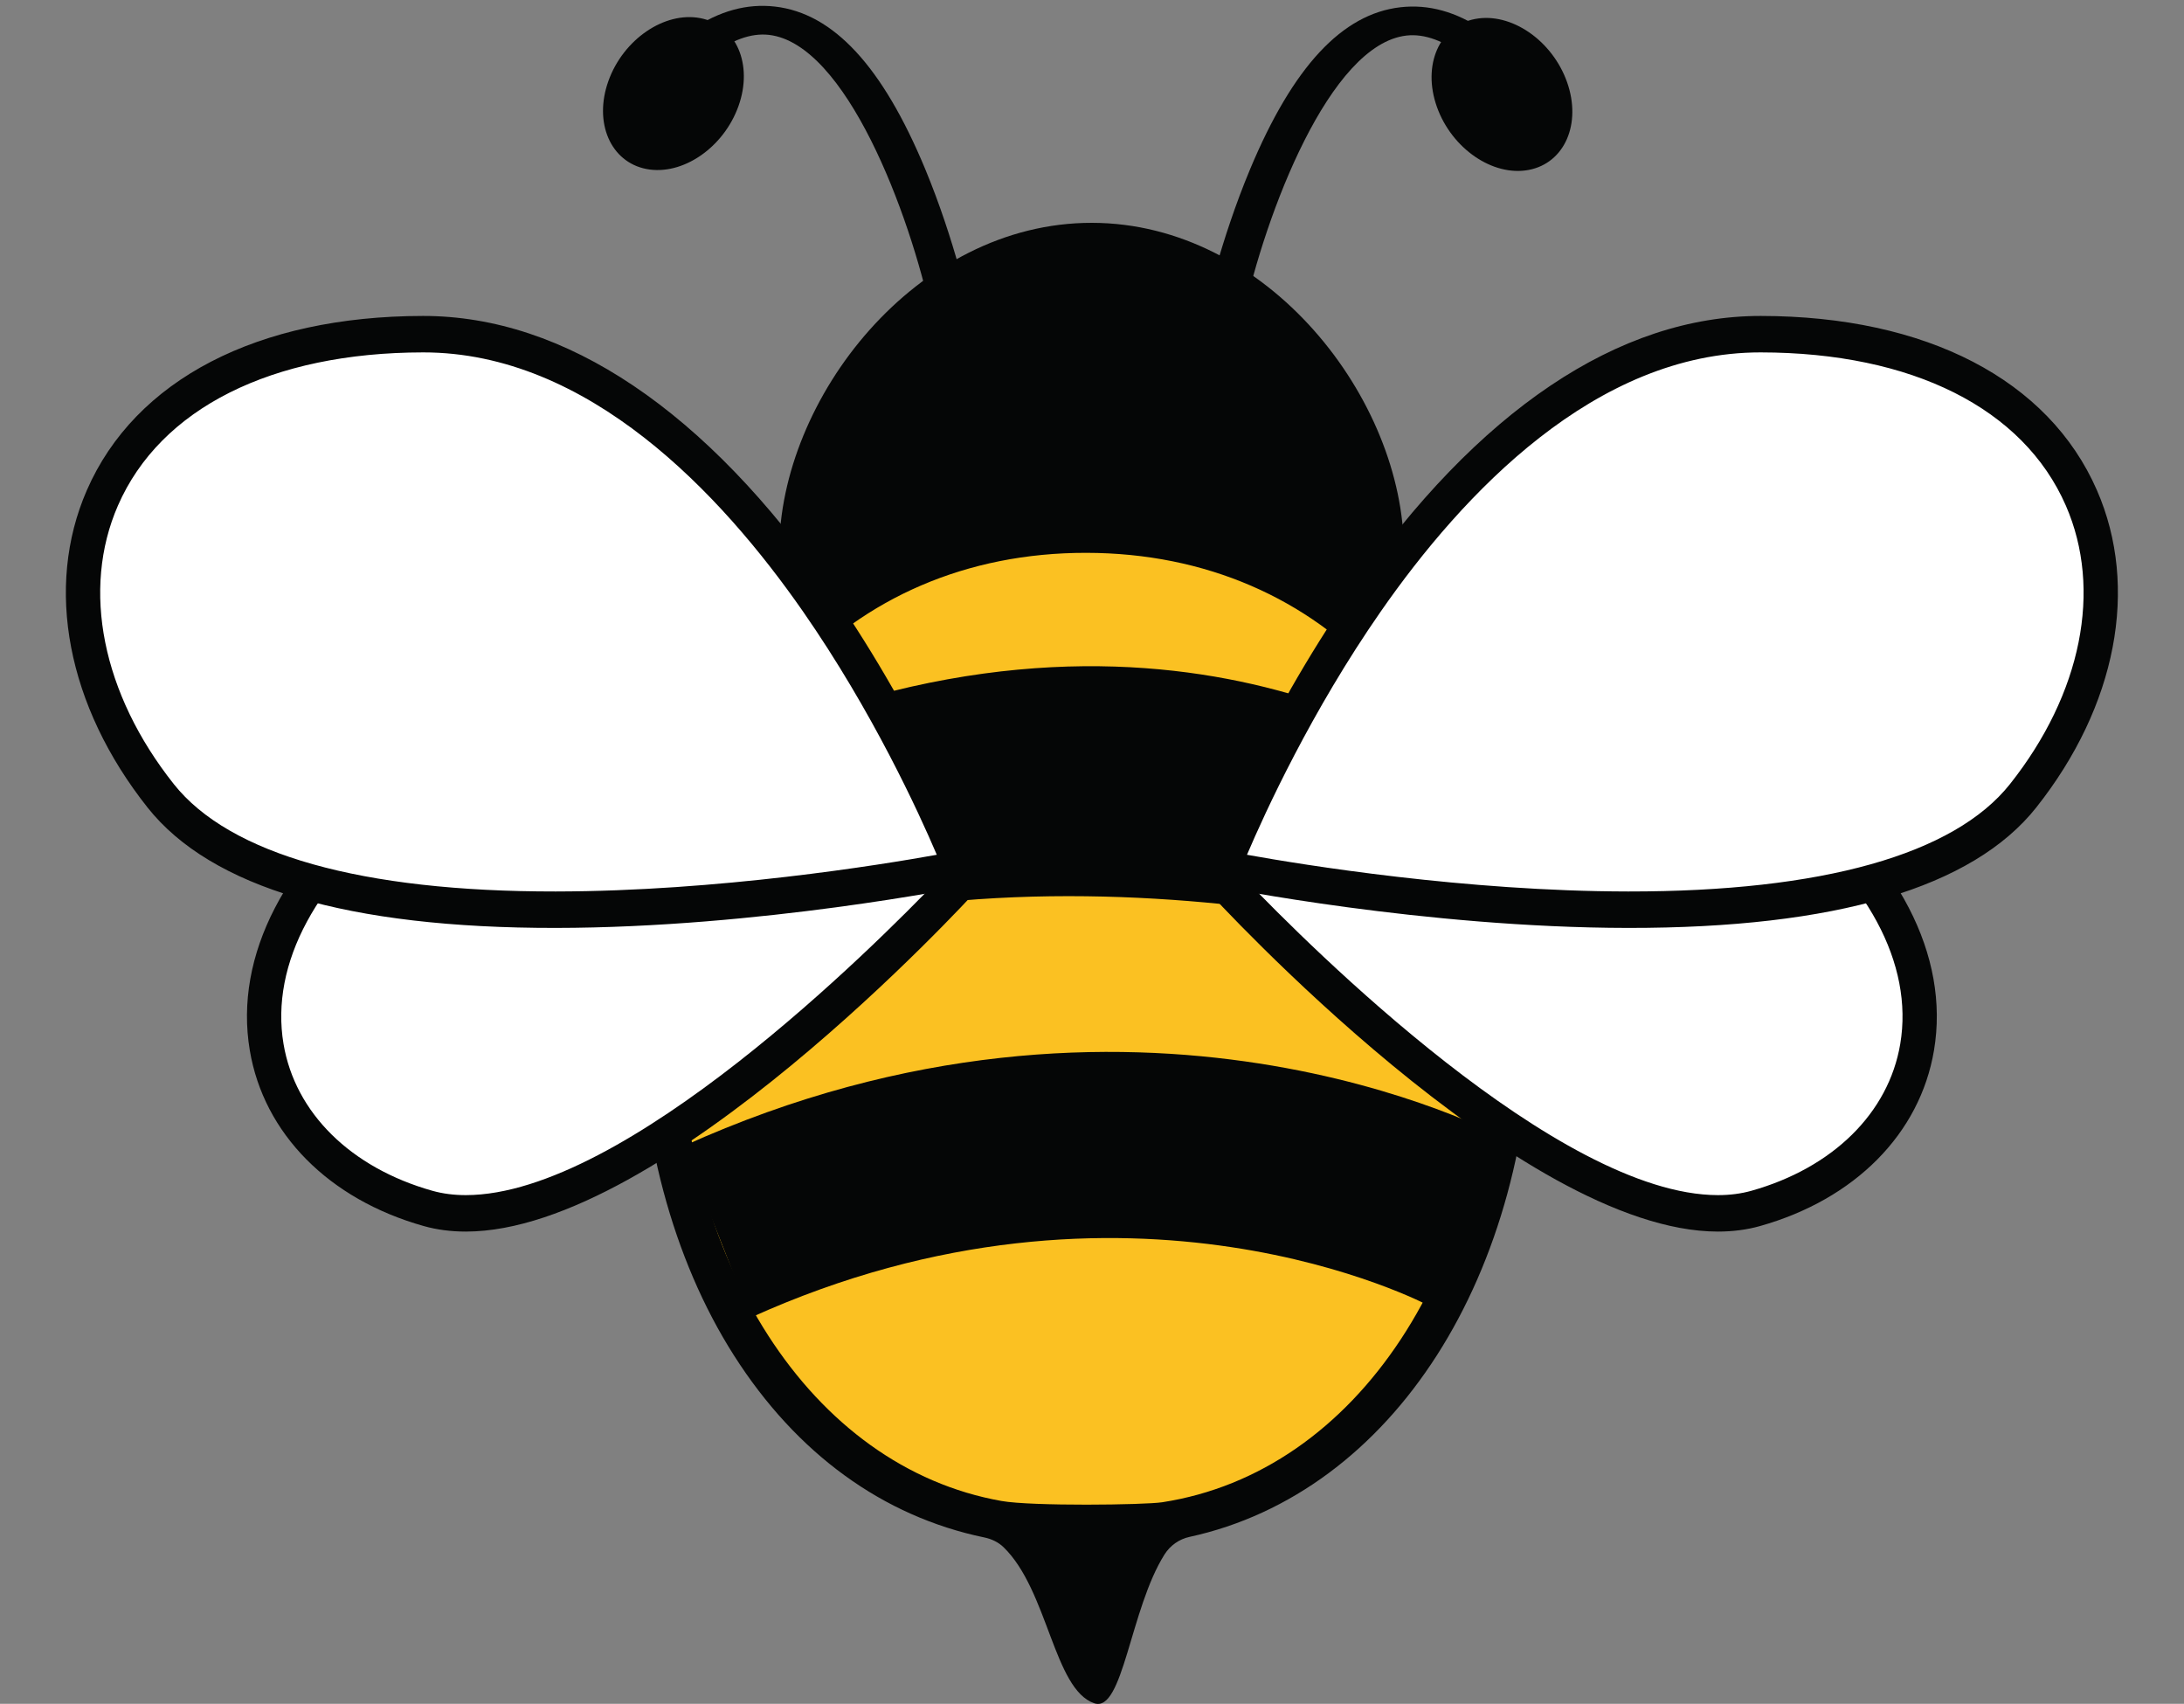 <?xml version="1.0" encoding="UTF-8"?><svg xmlns="http://www.w3.org/2000/svg" xmlns:xlink="http://www.w3.org/1999/xlink" height="408.6" preserveAspectRatio="xMidYMid meet" version="1.0" viewBox="-15.8 -1.4 523.9 408.6" width="523.9" zoomAndPan="magnify"><rect x="-15.8" y="-1.4" width="523.9" height="408.6" fill="#808080" stroke="none"/><defs><clipPath id="a"><path d="M 137 121 L 352 121 L 352 407.219 L 137 407.219 Z M 137 121"/></clipPath><clipPath id="b"><path d="M 271 74 L 492.25 74 L 492.25 222 L 271 222 Z M 271 74"/></clipPath></defs><g><g id="change1_2"><path d="M 316.281 130.84 C 316.316 96.172 284.91 56.711 246.121 56.672 C 207.328 56.629 175.84 96.023 175.805 130.691 C 175.77 165.363 207.242 136.902 246.035 136.941 C 284.828 136.98 316.242 165.512 316.281 130.84" fill="#050606"/></g><g id="change1_3"><path d="M 285.297 139.352 C 292.879 141.516 299.422 143.383 304.074 143.387 C 307.422 143.391 311.586 143.395 311.598 130.836 C 311.633 99.371 282.43 61.34 246.113 61.301 C 209.801 61.262 180.52 99.234 180.488 130.699 C 180.473 143.258 184.641 143.262 187.984 143.266 C 192.637 143.27 199.184 141.414 206.77 139.27 C 217.738 136.16 231.391 132.297 246.039 132.312 C 260.688 132.324 274.332 136.223 285.297 139.352 Z M 171.121 130.688 C 171.16 94.281 203.93 51.996 246.125 52.039 C 288.316 52.086 321 94.438 320.965 130.844 C 320.949 145.324 315.262 152.66 304.066 152.648 C 298.094 152.645 290.961 150.605 282.699 148.25 C 271.762 145.129 259.359 141.586 246.031 141.574 C 232.703 141.559 220.293 145.074 209.348 148.172 C 201.082 150.512 193.945 152.535 187.973 152.527 C 176.773 152.516 171.105 145.168 171.121 130.688" fill="#050606"/></g><g id="change2_1"><path d="M 245.012 122.199 C 301.617 122.258 347.465 164.273 347.391 234.008 C 347.324 298.34 314.461 351.398 263.969 359.195 C 259.723 359.852 228.652 359.723 223.871 358.875 C 174.211 350.066 142.332 297.406 142.398 233.797 C 142.473 164.059 188.402 122.137 245.012 122.199" fill="#fbc122"/></g><g clip-path="url(#a)" id="change1_1"><path d="M 146.832 238.094 C 146.766 300.902 178.68 350.438 224.441 358.555 C 231.723 359.848 258.785 359.512 263.004 358.859 C 309.719 351.648 342.395 302.07 342.461 238.297 C 342.523 175.285 302.348 131.234 244.758 131.176 C 187.168 131.113 146.898 175.082 146.832 238.094 Z M 224.926 369.633 C 223.66 368.406 222.023 367.652 220.297 367.297 C 196.004 362.258 175.301 347.227 160.293 323.695 C 145.539 300.562 137.434 270.16 137.465 238.082 C 137.504 203.535 148.367 174.066 168.891 152.859 C 188.297 132.805 215.242 121.777 244.766 121.809 C 274.289 121.84 301.215 132.926 320.578 153.02 C 341.055 174.27 351.859 203.762 351.824 238.309 C 351.754 304.508 318.184 356.59 269.543 367.168 C 267.062 367.707 264.91 369.223 263.555 371.367 C 255.289 384.43 253.613 409.461 246.672 407.059 C 236.969 403.703 235.613 379.984 224.926 369.633" fill="#050606"/></g><g id="change1_4"><path d="M 164.309 314.562 C 254.871 273.547 326.445 311.426 327.16 311.812 L 345.996 272.027 C 342.383 270.066 256.281 224.477 148.113 273.469 L 164.309 314.562" fill="#050606"/></g><g id="change1_5"><path d="M 139.277 233.289 C 229.844 191.691 346.684 228.57 347.395 228.965 L 335.996 184.426 C 332.383 182.43 263.113 130.008 154.941 179.691 L 139.277 233.289" fill="#050606"/></g><g id="change1_6"><path d="M 207.742 74.633 L 216.996 73.574 C 216.848 72.879 213.285 56.324 206.109 39.066 C 195.891 14.504 184.113 1.781 170.098 0.176 C 156.648 -1.363 143.613 7.426 130.242 27.051 L 138.621 30.129 C 149.617 13.984 159.984 5.977 168.66 6.965 C 187.078 9.074 202.406 49.59 207.742 74.633" fill="#050606"/></g><g id="change1_7"><path d="M 130.141 18.031 C 126.57 28.02 130.656 37.465 139.273 39.129 C 147.891 40.789 157.77 34.039 161.344 24.051 C 164.914 14.059 160.828 4.613 152.211 2.953 C 143.594 1.289 133.711 8.039 130.141 18.031" fill="#050606"/></g><g id="change1_8"><path d="M 282.375 74.711 L 273.125 73.633 C 273.277 72.938 276.871 56.391 284.086 39.148 C 294.355 14.605 306.16 1.91 320.176 0.336 C 333.629 -1.18 346.648 7.641 359.977 27.289 L 351.594 30.348 C 340.629 14.184 330.277 6.156 321.605 7.125 C 303.18 9.195 287.766 49.676 282.375 74.711" fill="#050606"/></g><g id="change1_9"><path d="M 360.098 18.27 C 363.648 28.266 359.539 37.703 350.922 39.348 C 342.301 40.992 332.434 34.223 328.883 24.227 C 325.332 14.227 329.441 4.789 338.059 3.148 C 346.68 1.5 356.547 8.273 360.098 18.27" fill="#050606"/></g><g id="change3_1"><path d="M 276.324 208.668 C 276.324 208.668 361.039 150.562 411.73 188.438 C 462.414 226.316 450.148 275.797 405.355 288.395 C 360.559 300.996 276.324 208.668 276.324 208.668" fill="#fff"/></g><g id="change1_10"><path d="M 282.949 209.523 C 298.285 225.52 358.047 285.164 396.281 285.207 C 399.152 285.211 401.848 284.859 404.305 284.172 C 423.895 278.66 437.25 265.492 440.035 248.949 C 443.266 229.746 432.086 208.992 409.363 192.016 C 398.707 184.051 385.477 180.004 370.039 179.988 C 334.109 179.949 295.715 201.637 282.949 209.523 Z M 273.375 211.711 L 269.883 207.883 L 274.098 204.992 C 276.109 203.613 323.902 171.195 370.047 171.246 C 387.207 171.262 402.023 175.844 414.094 184.859 C 439.539 203.879 451.945 227.797 448.129 250.488 C 444.766 270.469 429.168 286.219 406.402 292.621 C 403.262 293.508 399.852 293.953 396.273 293.949 C 396.27 293.949 396.273 293.949 396.273 293.949 C 348.898 293.898 276.434 215.066 273.375 211.711" fill="#050606"/></g><g id="change3_2"><path d="M 277.473 206.922 C 277.473 206.922 326.531 78.676 406.539 78.738 C 486.551 78.805 508.082 140.789 469.504 189.441 C 430.926 238.098 277.473 206.922 277.473 206.922" fill="#fff"/></g><g clip-path="url(#b)" id="change1_13"><path d="M 315.406 145.262 C 298.762 169.191 287.668 193.406 283.328 203.586 C 296.934 206.031 335.758 212.344 374.766 212.387 C 374.77 212.387 374.773 212.387 374.773 212.387 C 421.289 212.434 452.961 203.523 466.363 186.625 C 483.543 164.961 488.551 139.996 479.758 119.852 C 469.586 96.539 442.91 83.148 406.535 83.109 C 366.973 83.082 335.141 116.891 315.406 145.262 Z M 276.699 211.215 L 271.773 210.219 L 273.664 205.273 C 274.172 203.945 286.379 172.336 308.695 140.211 C 338.637 97.109 372.473 74.34 406.586 74.367 C 446.25 74.41 475.641 89.648 487.215 116.172 C 497.387 139.48 491.941 167.926 472.645 192.262 C 457.414 211.469 424.484 221.18 374.766 221.129 C 374.762 221.129 374.766 221.129 374.758 221.129 C 325.797 221.078 277.184 211.316 276.699 211.215" fill="#050606"/></g><g id="change3_3"><path d="M 215.922 208.668 C 215.922 208.668 131.207 150.562 80.52 188.438 C 29.832 226.316 42.098 275.797 86.895 288.395 C 131.691 300.996 215.922 208.668 215.922 208.668" fill="#fff"/></g><g id="change1_11"><path d="M 122.211 179.988 C 106.773 180.004 93.539 184.051 82.883 192.016 C 60.16 208.992 48.98 229.746 52.211 248.949 C 54.996 265.492 68.352 278.66 87.945 284.172 C 90.398 284.859 93.098 285.211 95.965 285.207 C 134.203 285.164 193.961 225.52 209.297 209.523 C 196.531 201.637 158.141 179.949 122.211 179.988 Z M 95.977 293.949 C 95.973 293.949 95.977 293.949 95.973 293.949 C 92.395 293.953 88.984 293.508 85.844 292.621 C 63.078 286.219 47.48 270.469 44.121 250.488 C 40.301 227.797 52.711 203.879 78.152 184.859 C 90.223 175.844 105.039 171.262 122.199 171.246 C 168.344 171.195 216.137 203.613 218.148 204.992 L 222.363 207.883 L 218.875 211.711 C 215.812 215.066 143.348 293.898 95.977 293.949" fill="#050606"/></g><g id="change3_4"><path d="M 214.777 206.922 C 214.777 206.922 165.715 78.676 85.707 78.738 C 5.695 78.805 -15.836 140.789 22.742 189.441 C 61.324 238.098 214.777 206.922 214.777 206.922" fill="#fff"/></g><g id="change1_12"><path d="M 85.711 83.109 C 49.336 83.148 22.66 96.539 12.488 119.852 C 3.699 139.996 8.703 164.961 25.883 186.625 C 39.285 203.523 70.957 212.434 117.473 212.387 C 117.473 212.387 117.477 212.387 117.48 212.387 C 156.488 212.344 195.316 206.031 208.918 203.586 C 204.578 193.406 193.484 169.191 176.84 145.262 C 157.105 116.891 125.277 83.082 85.711 83.109 Z M 117.488 221.129 C 117.484 221.129 117.484 221.129 117.48 221.129 C 67.762 221.18 34.832 211.469 19.602 192.262 C 0.305 167.926 -5.141 139.48 5.031 116.172 C 16.605 89.648 45.996 74.41 85.664 74.367 C 119.773 74.34 153.609 97.109 183.551 140.211 C 205.867 172.336 218.074 203.945 218.586 205.273 L 220.473 210.219 L 215.551 211.215 C 215.062 211.316 166.449 221.078 117.488 221.129" fill="#050606"/></g></g></svg>